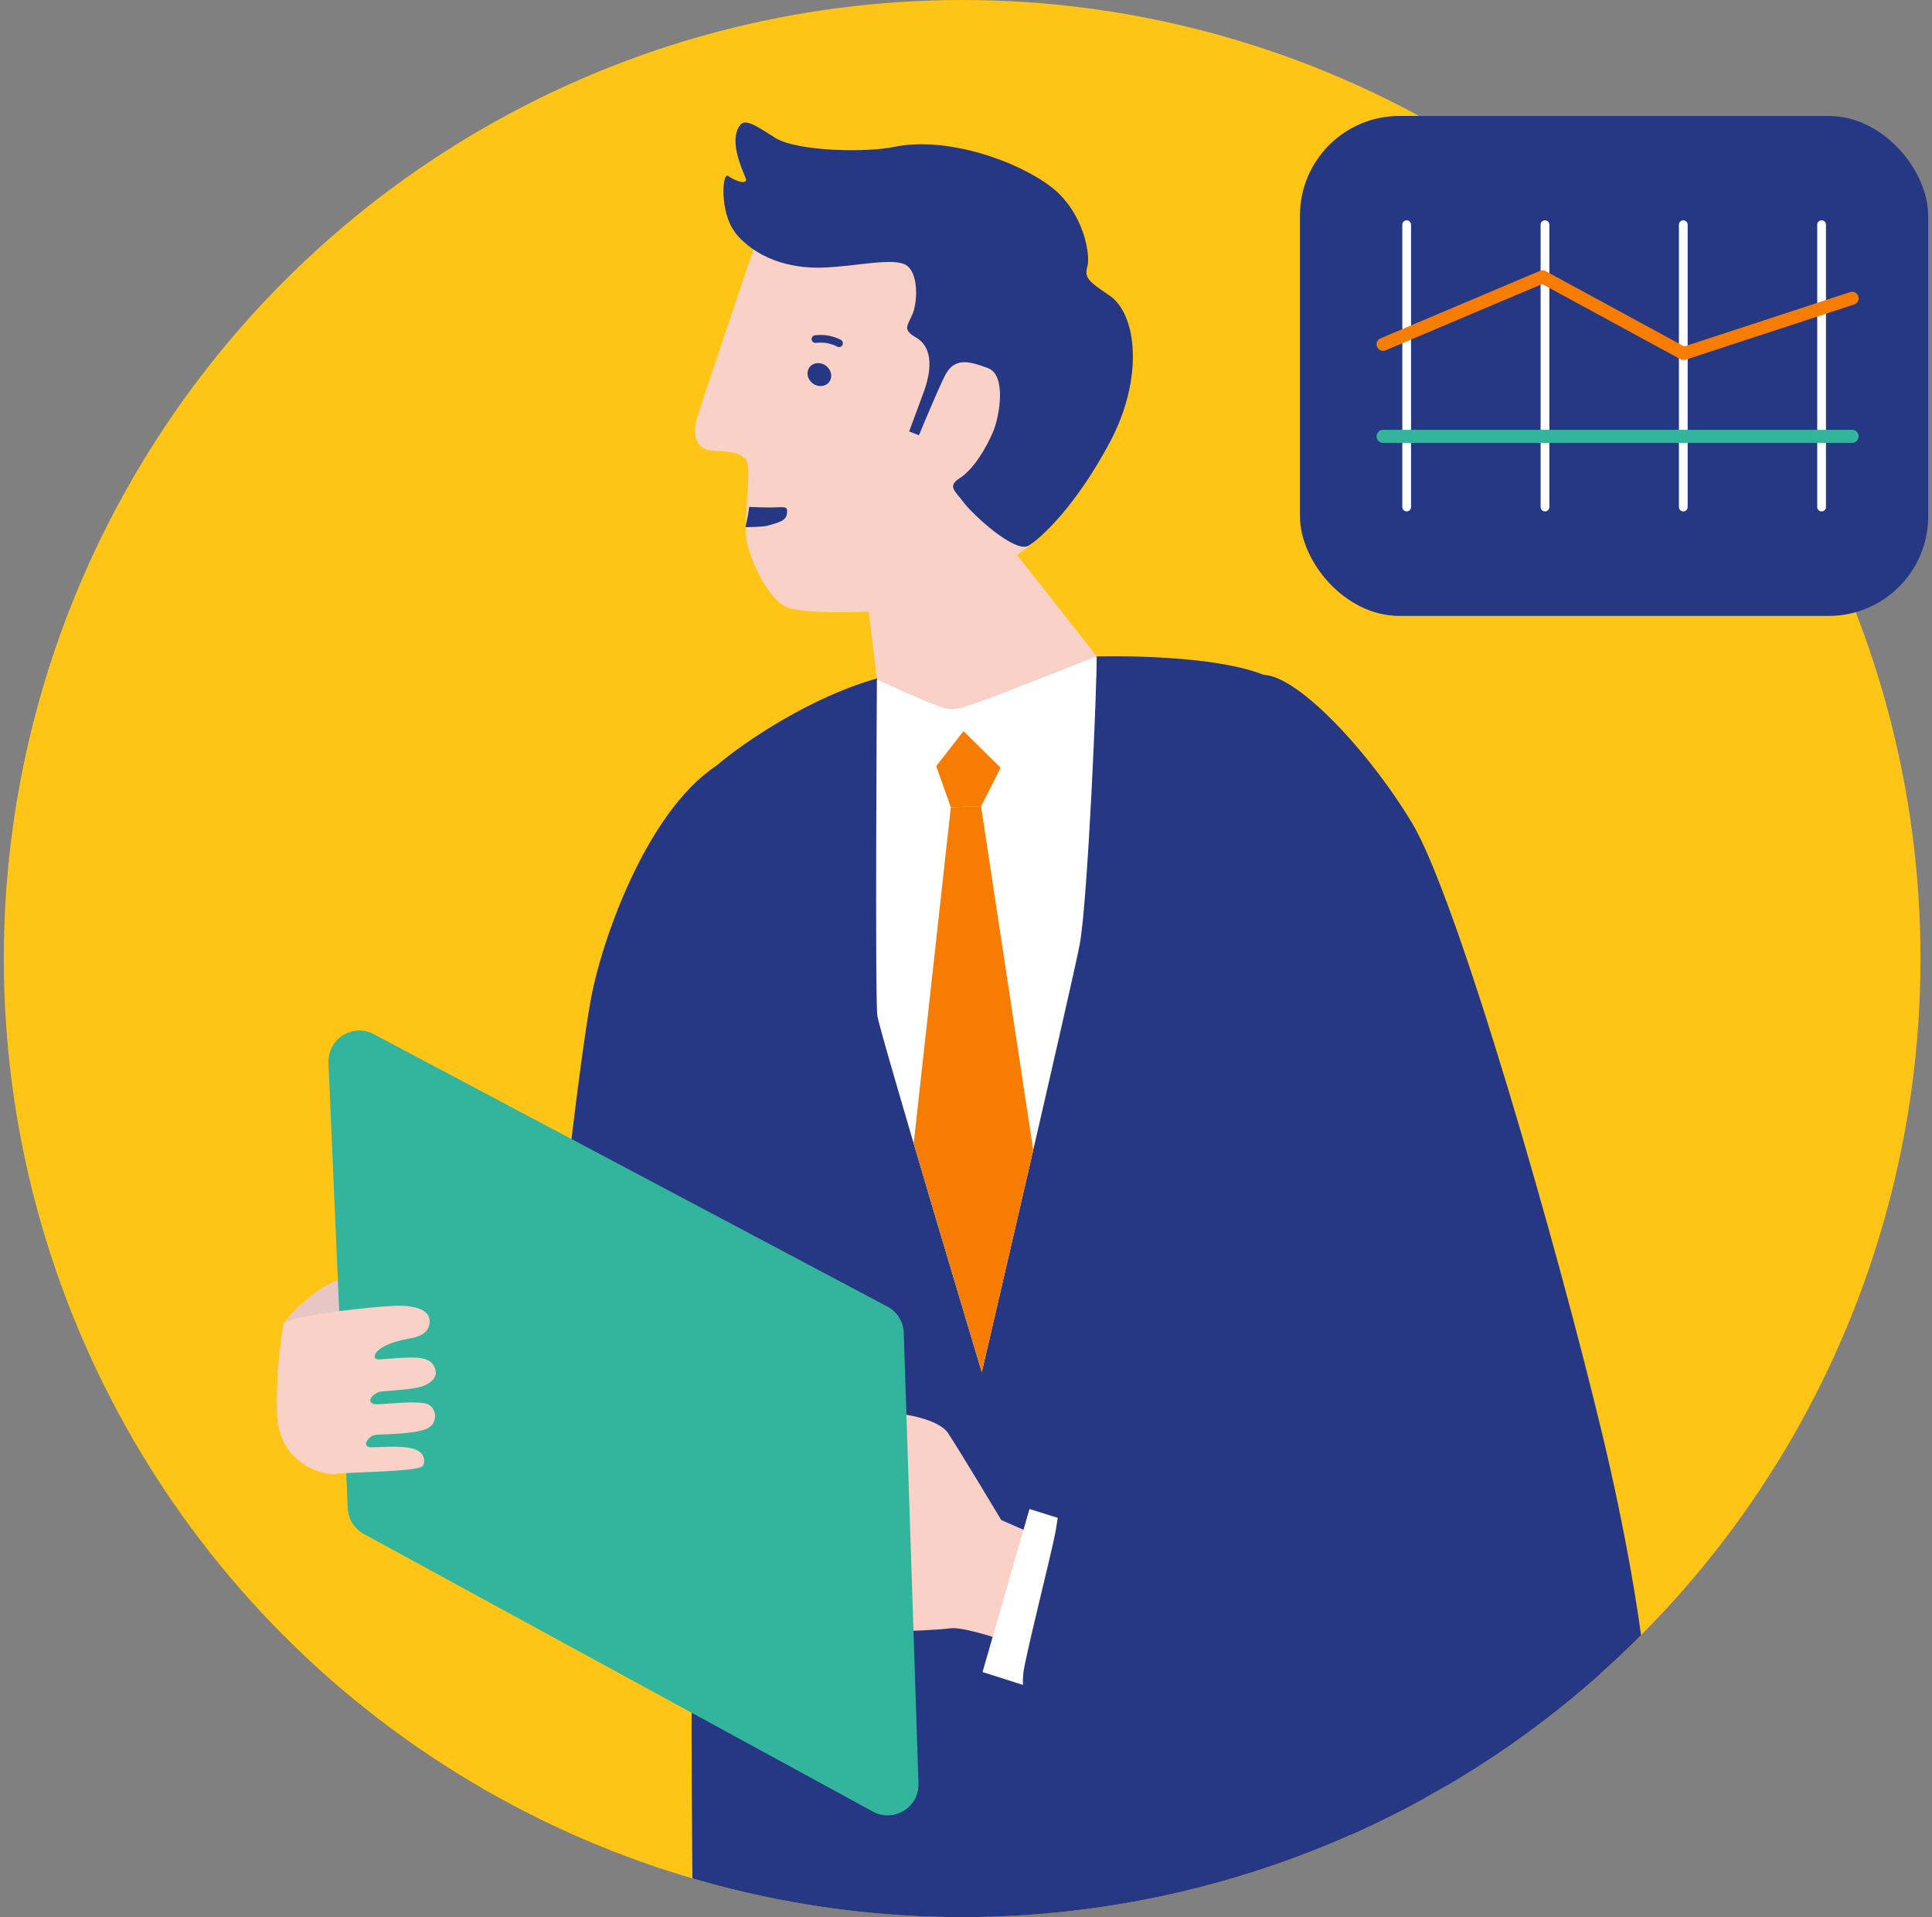 <svg id="_レイヤー_2" data-name="レイヤー 2" xmlns="http://www.w3.org/2000/svg" viewBox="0 0 126 125"><rect x="0" y="0" width="126" height="125" fill="#808080" stroke="none"/><defs><clipPath id="clippath"><path fill="none" d="M0 0h126v125H0z"/></clipPath><clipPath id="clippath-1"><circle cx="62.75" cy="62.5" r="62.5" fill="none"/></clipPath><clipPath id="clippath-2"><path d="M57.19 44.31s-.13 20.82.03 21.92c.16 1.11 6.81 23.24 6.81 23.24s5.85-25.13 6.38-27.86c.53-2.73 1.15-17.22 1.11-18.81L57.2 44.32z" fill="none"/></clipPath></defs><g clip-path="url(#clippath)" id="contents"><circle cx="62.75" cy="62.5" r="62.5" fill="#ffc516"/><rect x="84.78" y="7.56" width="40.97" height="32.6" rx="6.49" ry="6.49" fill="#263883"/><path d="M91.74 14.65v18.41m9.02-18.41v18.41m9.02-18.41v18.41m9.02-18.41v18.41" fill="none" stroke="#fff" stroke-linecap="round" stroke-linejoin="round" stroke-width=".57"/><path fill="none" stroke="#33b59d" stroke-linecap="round" stroke-linejoin="round" stroke-width=".85" d="M90.2 28.45h30.59"/><path fill="none" stroke="#f67d02" stroke-linecap="round" stroke-linejoin="round" stroke-width=".85" d="M90.2 22.45l10.4-4.4 9.2 5 10.99-3.6"/><g clip-path="url(#clippath-1)"><path d="M50.04 13.61s-4.17 12.24-4.57 13.62c-.41 1.38.13 2.1.96 2.15s2.05.04 2.3.77-.19 3.5-.09 4.74c.1 1.25 1.43 4.35 2.81 4.75 1.38.41 5.6.34 7.86-.02s7.85-3.48 9.15-5.35c1.3-1.86 2.35-9.88 2.43-11.44.09-1.56-7.19-7.35-10.43-8.4-3.24-1.05-9.51-3.27-10.42-.82z" fill="#fad1c6"/><ellipse cx="53.43" cy="24.42" rx=".72" ry=".8" transform="rotate(-53.87 53.437 24.415)" fill="#263883"/><path d="M48.86 33.05s1.19.06 1.72.03c.7-.03.8-.03.74.42-.06.46-.51.56-1.24.77-.33.1-1.46.1-1.46.1s.04-.23.1-.48c.07-.29.14-.85.14-.85zm-.94-17.91c1.35 1.71 3.61 2.37 5.64 2.31 2.04-.05 4.35-.61 5.36-.25 1 .36.93 2.36.63 3.18-.31.82-.77 1.08.18 1.62s1.17 1.78.5 3.6-.94 2.53-.94 2.53l.64.25s1.42-3.43 1.78-4.04c.62-1.06 1.61-.76 2.74-.33 1.21.47.73 3.17.31 4.16-.42.98-1.23 2.41-2.2 3.03-.81.51-.22.87.24 1.5.63.86 3.41 3.4 4.28 2.88.87-.53 3.13-2.66 5.32-6.78 2.19-4.12 1.78-8.34-.08-9.56-1.37-.91-1.61-1.16-1.4-1.88.2-.69-.2-3.46-2.31-5.13-2.12-1.67-6.79-3.38-10.31-2.65-1.84.38-6.3.29-7.72-.58-1.01-.62-1.93-1.32-2.29-.87-.81 1 .13 2.93.34 3.49.18.47-.71.18-1.13-.14s-.56 2.39.43 3.65zm-.79 34.54c-4.7 2.67-7.89 11.39-8.64 15.72-.76 4.33-1.86 14.42-1.86 14.42l8.82 6.35 1.68-36.49z" fill="#263883"/><path d="M71.51 42.8s8.36-.25 11.57 1.51c3.21 1.76 6.55 7.67 8.02 13.21 1.47 5.54 1.98 75.49 1.98 75.49H45.27s-.28-21.83-.11-25.41c.17-3.59-1.98-47.51-2.2-49.94-.22-2.43.99-4.9 2.79-6.83 1.8-1.92 7.55-5.83 12.53-6.86 4.98-1.02 13.23-1.17 13.23-1.17z" fill="#263883"/><path d="M57.19 44.31s-.13 20.82.03 21.92c.16 1.11 6.81 23.24 6.81 23.24s5.85-25.13 6.38-27.86c.53-2.73 1.15-17.22 1.11-18.81L57.2 44.32z" fill="#fff"/><path d="M56.48 38.46l.72 5.85s3.62 1.67 4.36 1.85c.74.19 1.26-.04 2.3-.39 1.04-.35 7.67-2.98 7.67-2.98l-5.47-6.95-9.57 2.62z" fill="#fad1c6"/><g clip-path="url(#clippath-2)" fill="#f67d02"><path d="M62.01 52.64L59.34 76.8l1.95 14.26 2.01 1.04 3.15-1.71 1.31-12.92-3.78-24.9-1.97.07z"/><path d="M61.06 49.95l1.78-2.28 2.42 2.39-1.28 2.51-1.97.07-.95-2.69z"/></g><path d="M81.99 44.05c2.07-.63 7.12 4.66 10.1 9.61 2.98 4.95 9.51 27.73 12.43 39.95 2.92 12.22 4.35 24.34 1.9 26.35-2.46 2.01-8.2 3.23-10.53.19-2.32-3.04-10.4-32.3-11.93-38.33-1.53-6.03-6.66-24.57-6.52-27.23.27-5.35.73-9.37 4.55-10.53z" fill="#263883"/><path d="M67.38 100.02l-2.08-.91s-2.83-4.72-3.48-5.68c-.66-.96-3.07-1.24-3.07-1.24l.1 14.17s2.32-.08 3.11-.19c.8-.12 3.23.7 3.23.7l2.18-6.85z" fill="#fad1c6"/><path fill="#fff" d="M69.69 99.19l-2.55-.8-3.06 10.63 4.2 1.34 1.41-11.17z"/><path d="M103.47 106.99c-3.17-1.53-32.18-8.74-33.37-8.85s-1.02.48-1.28 1.82c-.25 1.34-1.96 8.08-2.08 9.12-.11 1.04.07 2.22.83 2.79.76.57 24.79 9.43 27.78 10.37 3 .94 9.21.29 11.05-2.29 1.84-2.58-2.94-12.96-2.94-12.96z" fill="#263883"/><path d="M18.5 86.29c.42-.63 1.95-2.26 3.77-2.94 1.82-.67 1.36 1.36 1.36 1.36l-2.23 1.83-1.57.31-1.34-.57z" fill="#e8c6c6"/><path d="M21.42 69.29l1.26 29.05c.03.7.43 1.34 1.05 1.68l33.2 18.1c1.37.74 3.02-.28 2.97-1.83l-.96-29.39c-.02-.72-.43-1.37-1.07-1.71L24.38 67.43c-1.37-.73-3.02.31-2.95 1.86z" fill="#33b59d"/><path d="M18.5 86.29c.6-.55 5.97-1.11 7.29-1.15 1.32-.04 2.29.28 2.23 1.07s-.78.97-1.39 1.08c-2.31.41-2.51 1.37-1.9 1.35.31-.01 2.13-.22 2.82-.07s.82.57.87.87c.05.31-.25.77-.98.98s-2.43.27-2.65.32c-.44.1-.95.65-.41.8.34.1 2.21-.21 3.27-.05.61.09.71.61.72.77 0 .19.03.74-.77.98-1.01.3-2.91.27-3.15.32-.44.1-.86.73-.33.8.26.04 2.03-.15 2.86.11.83.26.74.95.57 1.13-.34.36-4.69.38-5.66.5-.96.12-3.72-.76-3.82-3.92-.1-3.16.42-5.9.42-5.9z" fill="#fad1c6"/><path d="M53.18 22.11s.32-.05.69 0c.53.08.85.27.85.27" fill="none" stroke="#263883" stroke-linecap="round" stroke-linejoin="round" stroke-width=".5"/></g></g></svg>